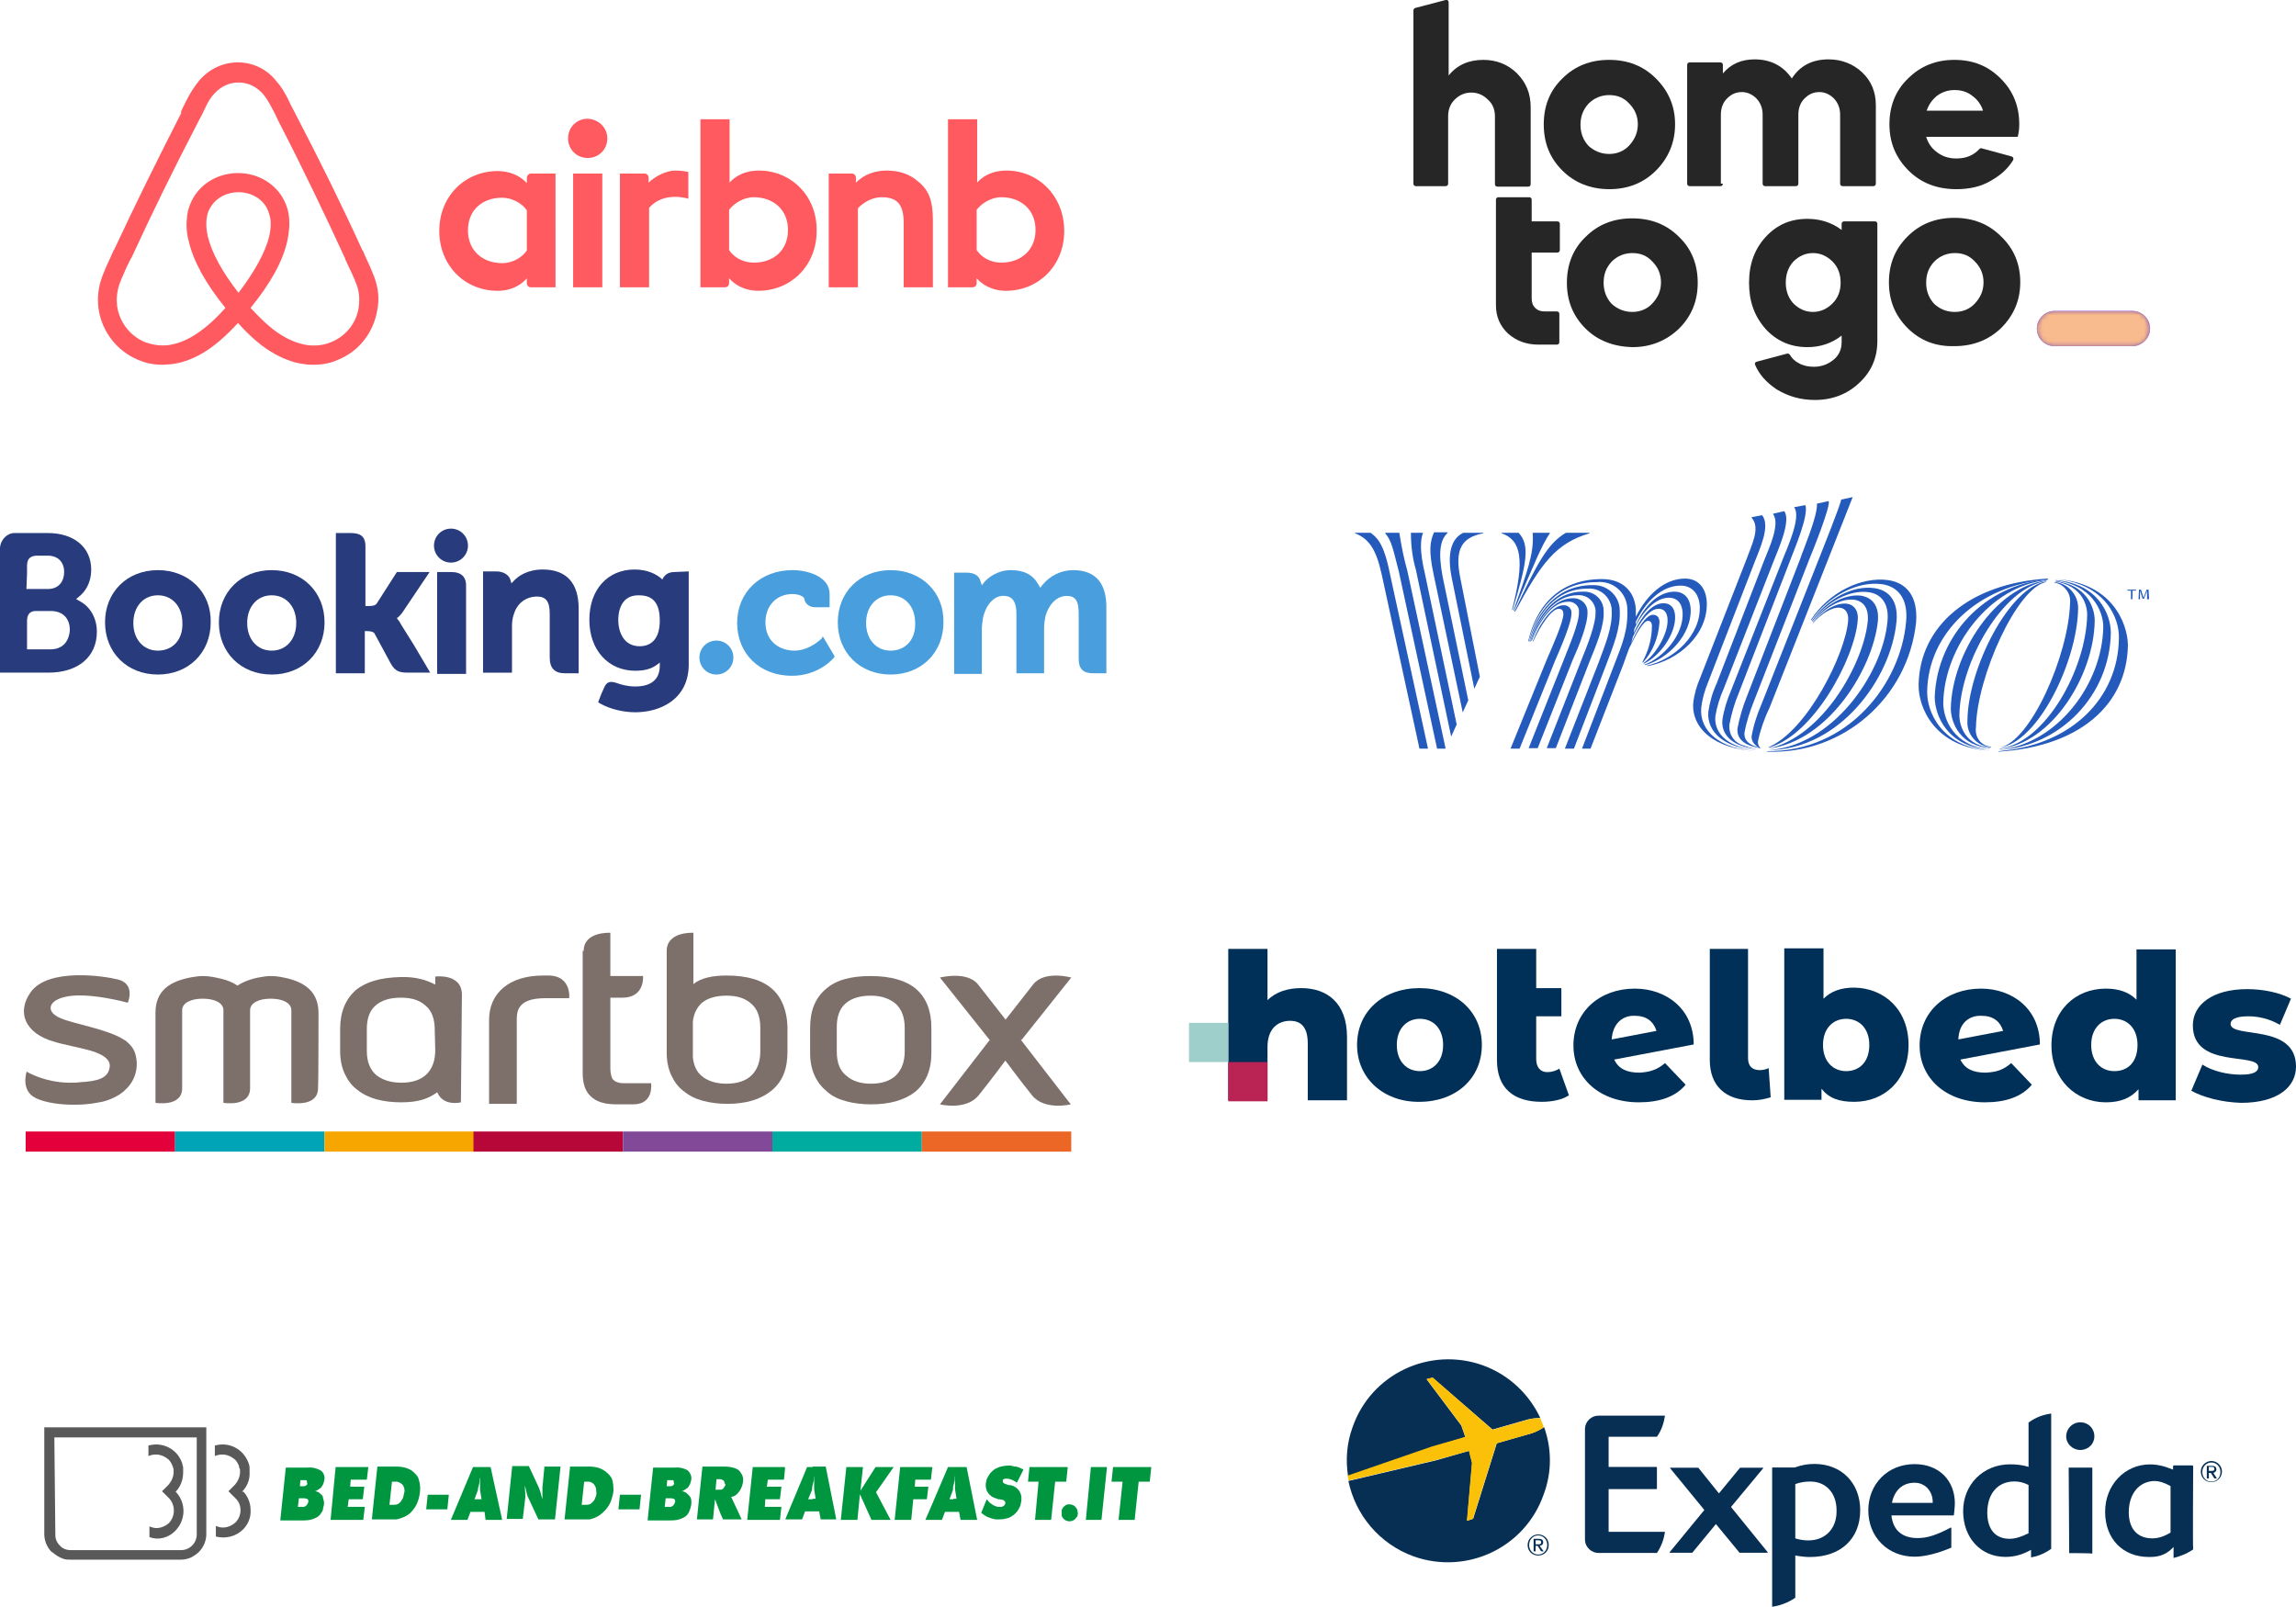 <?xml version="1.0" encoding="utf-8"?>
<!-- Generator: Adobe Illustrator 27.3.1, SVG Export Plug-In . SVG Version: 6.00 Build 0)  -->
<svg version="1.1" id="Livello_1" xmlns="http://www.w3.org/2000/svg" xmlns:xlink="http://www.w3.org/1999/xlink" x="0px" y="0px" viewBox="0 0 456.3 319.4" style="enable-background:new 0 0 456.3 319.4;" xml:space="preserve">
<style type="text/css">
	.st0{clip-path:url(#SVGID_00000124131678216877724830000013352221033268824984_);}
	.st1{clip-path:url(#SVGID_00000111174140545878026670000004759992479988004771_);}
	.st2{fill:#273B7D;}
	.st3{fill:#499FDD;}
	.st4{clip-path:url(#SVGID_00000070090331752522518970000011060575480066379960_);}
	.st5{clip-path:url(#SVGID_00000147931494578711778920000007113638026935502977_);}
	.st6{clip-path:url(#SVGID_00000156554305417333972620000004113632258879363457_);}
	.st7{clip-path:url(#SVGID_00000181783457079725078220000005520388091835436951_);}
	.st8{clip-path:url(#SVGID_00000121245090467153174980000012671321459177262244_);}
	.st9{fill:#FF5A5F;}
	.st10{fill:#612ACE;}
	.st11{opacity:0.9;}
	.st12{clip-path:url(#SVGID_00000147178545776649943530000010929037276965429421_);}
	.st13{filter:url(#Adobe_OpacityMaskFilter);}
	
		.st14{clip-path:url(#SVGID_00000166667563732007921190000012696114874677287313_);fill:url(#SVGID_00000053546920272056086840000002370174072109648535_);}
	
		.st15{clip-path:url(#SVGID_00000166667563732007921190000012696114874677287313_);mask:url(#SVGID_00000169553253628877499120000016421205540284554423_);fill:url(#SVGID_00000008847186749540601300000018427377176874257059_);}
	.st16{opacity:0.56;}
	.st17{clip-path:url(#SVGID_00000116204267367487862690000004801017379363589774_);}
	.st18{filter:url(#Adobe_OpacityMaskFilter_00000013155704401308872890000013414342948656093870_);}
	
		.st19{clip-path:url(#SVGID_00000125584166961082677900000017785136953608761022_);fill:url(#SVGID_00000052807373389306757090000009136932378114671258_);}
	
		.st20{clip-path:url(#SVGID_00000125584166961082677900000017785136953608761022_);mask:url(#SVGID_00000054970673486754430040000009149028547381246129_);fill:url(#SVGID_00000169559731535507373500000008258377559613041575_);}
	.st21{fill:#262626;}
	.st22{fill:#009640;}
	.st23{fill:#595959;}
	.st24{fill:#072F54;}
	.st25{fill:#FBC108;}
	.st26{fill:#7D6F6A;}
	.st27{fill:#E4003A;}
	.st28{fill:#00A4B7;}
	.st29{fill:#F7A600;}
	.st30{fill:#B70738;}
	.st31{fill:#814997;}
	.st32{fill:#00ABA0;}
	.st33{fill:#EC6725;}
	.st34{fill:#003057;}
	.st35{fill:#B92454;}
	.st36{fill:#9FCFCA;}
	.st37{fill:#245ABC;}
</style>
<g id="layer1" transform="translate(-358.093,-676.336)">
	<g id="g3358" transform="matrix(1.25,0,0,-1.25,-378.532,712.407)">
		<g>
			<defs>
				<rect id="SVGID_1_" x="567.3" y="-88.2" width="220" height="37.3"/>
			</defs>
			<clipPath id="SVGID_00000107588601405737910300000008722516038033227652_">
				<use xlink:href="#SVGID_1_" style="overflow:visible;"/>
			</clipPath>
			<g id="g3360" style="clip-path:url(#SVGID_00000107588601405737910300000008722516038033227652_);">
				<g>
					<defs>
						<rect id="SVGID_00000017515503236428616820000012536630843816615593_" x="567.3" y="-88.2" width="220" height="37.3"/>
					</defs>
					<clipPath id="SVGID_00000101099751330403893360000002067145326996929453_">
						<use xlink:href="#SVGID_00000017515503236428616820000012536630843816615593_" style="overflow:visible;"/>
					</clipPath>
					<g id="g3366" style="clip-path:url(#SVGID_00000101099751330403893360000002067145326996929453_);">
						<path id="path3372" class="st2" d="M658.3-57.9c0,1.5,1.2,2.7,2.7,2.7c1.5,0,2.7-1.2,2.7-2.7c0-1.5-1.2-2.7-2.7-2.7
							C659.5-60.6,658.3-59.4,658.3-57.9"/>
						<path id="path3374" class="st3" d="M700.5-75.7c0,1.5,1.2,2.7,2.7,2.7c1.5,0,2.7-1.2,2.7-2.7c0-1.5-1.2-2.7-2.7-2.7
							C701.7-78.4,700.5-77.2,700.5-75.7"/>
						<path id="path3376" class="st2" d="M614.4-74.6c-2.3,0-3.9,1.8-3.9,4.4c0,2.6,1.6,4.4,3.9,4.4c2.3,0,3.9-1.8,3.9-4.4
							C618.4-72.8,616.8-74.6,614.4-74.6z M614.4-61.8c-4.9,0-8.4-3.5-8.4-8.3s3.5-8.3,8.4-8.3c4.9,0,8.4,3.5,8.4,8.3
							C622.9-65.3,619.3-61.8,614.4-61.8"/>
						<path id="path3378" class="st2" d="M653.1-70.5c-0.2,0.4-0.4,0.7-0.6,0.9l-0.1,0.2l0.2,0.1c0.2,0.2,0.5,0.5,0.7,0.8l4.3,6.4
							h-5.2l-3.2-5c-0.2-0.3-0.6-0.4-1.1-0.4h-0.7v9.5c0,1.9-1.2,2.1-2.5,2.1h-2.2l0-22.3h4.6v6.7h0.4c0.5,0,0.9-0.1,1.1-0.3
							l2.6-4.8c0.7-1.3,1.4-1.5,2.8-1.5h3.5l-2.6,4.4L653.1-70.5"/>
						<path id="path3380" class="st2" d="M675.6-61.7c-2.4,0-3.9-1-4.7-1.9l-0.3-0.3l-0.1,0.4c-0.2,0.9-1.1,1.5-2.3,1.5h-2.1l0-16.1
							h4.6v7.4c0,0.7,0.1,1.4,0.3,1.9c0.5,1.7,1.9,2.8,3.7,2.8c1.4,0,2-0.8,2-2.7v-7c0-1.7,0.8-2.5,2.4-2.5h2.2l0,10.3
							C681.3-63.9,679.4-61.7,675.6-61.7"/>
						<path id="path3382" class="st2" d="M661-62.1h-2.2l0-12.5h0v-3.7h2.3c0,0,0.1,0,0.1,0l1.1,0h1.1v0h0l0,13.7
							C663.5-62.9,662.7-62.1,661-62.1"/>
						<path id="path3384" class="st2" d="M632.5-74.6c-2.3,0-3.9,1.8-3.9,4.4c0,2.6,1.6,4.4,3.9,4.4c2.3,0,3.9-1.8,3.9-4.4
							C636.4-72.8,634.8-74.6,632.5-74.6z M632.5-61.8c-4.9,0-8.4-3.5-8.4-8.3s3.5-8.3,8.4-8.3c4.9,0,8.4,3.5,8.4,8.3
							C640.9-65.3,637.4-61.8,632.5-61.8"/>
					</g>
				</g>
			</g>
		</g>
	</g>
	<g id="g3386" transform="matrix(1.25,0,0,-1.25,-378.532,712.407)">
		<g>
			<defs>
				<rect id="SVGID_00000042716795837499282750000005223036977574550659_" x="567.3" y="-88.2" width="220" height="37.3"/>
			</defs>
			<clipPath id="SVGID_00000155144646124545080070000004025082963735858111_">
				<use xlink:href="#SVGID_00000042716795837499282750000005223036977574550659_" style="overflow:visible;"/>
			</clipPath>
			<g id="g3388" style="clip-path:url(#SVGID_00000155144646124545080070000004025082963735858111_);">
				<g>
					<defs>
						<rect id="SVGID_00000092446475745087833200000014541527921997907628_" x="567.3" y="-88.1" width="220" height="36.5"/>
					</defs>
					<clipPath id="SVGID_00000008125284570619555830000007253716887054703807_">
						<use xlink:href="#SVGID_00000092446475745087833200000014541527921997907628_" style="overflow:visible;"/>
					</clipPath>
					<g id="g3394" style="clip-path:url(#SVGID_00000008125284570619555830000007253716887054703807_);">
						<g>
							<defs>
								<rect id="SVGID_00000076595191545010048290000002726229257035776921_" x="567.3" y="-88.2" width="220" height="37.3"/>
							</defs>
							<clipPath id="SVGID_00000169523771763514535240000005714492700412625579_">
								<use xlink:href="#SVGID_00000076595191545010048290000002726229257035776921_" style="overflow:visible;"/>
							</clipPath>
							<g id="g3400" style="clip-path:url(#SVGID_00000169523771763514535240000005714492700412625579_);">
								<path id="path3406" class="st3" d="M730.9-74.6c-2.3,0-3.9,1.8-3.9,4.4c0,2.6,1.6,4.4,3.9,4.4c2.3,0,3.9-1.8,3.9-4.4
									C734.9-72.8,733.3-74.6,730.9-74.6z M730.9-61.8c-4.9,0-8.4-3.5-8.4-8.3s3.5-8.3,8.4-8.3c4.9,0,8.4,3.5,8.4,8.3
									C739.4-65.3,735.8-61.8,730.9-61.8"/>
								<path id="path3408" class="st2" d="M691-73.9c-2.5,0-3.4,2.2-3.4,4.2c0,0.9,0.2,3.9,3.2,3.9c1.5,0,3.4-0.4,3.4-4
									C694.2-73.1,692.5-73.9,691-73.9z M696.6-62.1c-0.9,0-1.5-0.3-1.9-1l-0.1-0.2l-0.2,0.2c-0.7,0.6-2.1,1.4-4.2,1.4
									c-4.3,0-7.2-3.2-7.2-8c0-4.8,3-8.1,7.3-8.1c1.5,0,2.6,0.3,3.5,1l0.4,0.3V-77c0-2.2-1.4-3.3-3.9-3.3c-1.2,0-2.3,0.3-3.1,0.6
									c-1,0.3-1.5,0.1-1.9-0.9l-0.4-0.9l-0.5-1.3l0.3-0.2c1.6-0.9,3.7-1.4,5.6-1.4c3.9,0,8.5,2,8.5,7.6l0,14.8L696.6-62.1"/>
							</g>
						</g>
					</g>
				</g>
			</g>
		</g>
	</g>
	<g id="g3410" transform="matrix(1.25,0,0,-1.25,-378.532,712.407)">
		<g>
			<defs>
				<rect id="SVGID_00000153665943386411317700000015488757459928170911_" x="567.3" y="-88.2" width="220" height="37.3"/>
			</defs>
			<clipPath id="SVGID_00000075863518185940120410000003010609795667929265_">
				<use xlink:href="#SVGID_00000153665943386411317700000015488757459928170911_" style="overflow:visible;"/>
			</clipPath>
			<g id="g3412" style="clip-path:url(#SVGID_00000075863518185940120410000003010609795667929265_);">
				<g>
					<defs>
						<rect id="SVGID_00000105425808764455583790000010763544412980008599_" x="567.3" y="-88.2" width="220" height="37.3"/>
					</defs>
					<clipPath id="SVGID_00000129912587807678138160000012138014627081765038_">
						<use xlink:href="#SVGID_00000105425808764455583790000010763544412980008599_" style="overflow:visible;"/>
					</clipPath>
					<g id="g3418" style="clip-path:url(#SVGID_00000129912587807678138160000012138014627081765038_);">
						<path id="path3424" class="st2" d="M597.3-74.4l-3.7,0v4.5c0,1,0.4,1.5,1.2,1.6h2.6c1.8,0,3-1.1,3-3
							C600.3-73.2,599.2-74.4,597.3-74.4L597.3-74.4z M593.6-62.3v1.2c0,1,0.4,1.5,1.4,1.6h1.9c1.6,0,2.6-1,2.6-2.6
							c0-1.3-0.7-2.7-2.6-2.7h-3.4L593.6-62.3L593.6-62.3z M602.1-66.8l-0.7,0.4l0.6,0.5c0.7,0.6,1.8,1.9,1.8,4.2
							c0,3.5-2.7,5.8-6.9,5.8h-4.8v0h-0.5c-1.2,0-2.2-1.1-2.3-2.3v-19.9h2.2c0,0,0,0,0,0l5.5,0c4.7,0,7.7,2.5,7.7,6.5
							C604.7-69.5,603.7-67.7,602.1-66.8"/>
						<path id="path3426" class="st3" d="M759.9-61.8c-1.9,0-3.7-0.9-4.9-2.4l-0.3-0.4l-0.3,0.5c-0.9,1.6-2.3,2.3-4.4,2.3
							c-2.1,0-3.6-1.2-4.2-1.9l-0.4-0.5l-0.2,0.6c-0.2,0.9-1,1.4-2.2,1.4H741l0-16.1h4.4v7.1c0,0.6,0.1,1.2,0.2,1.9
							c0.4,1.7,1.6,3.6,3.5,3.4c1.2-0.1,1.8-1,1.8-2.8v-9.5h4.4v7.1c0,0.8,0.1,1.4,0.2,1.9c0.4,1.6,1.6,3.3,3.4,3.3
							c1.4,0,1.9-0.8,1.9-2.8v-7.2c0-1.6,0.7-2.3,2.3-2.3h2.1l0,10.2C765.3-63.9,763.5-61.8,759.9-61.8"/>
						<path id="path3428" class="st3" d="M720-72.6c0,0-1.9-2-4.4-2c-2.3,0-4.6,1.4-4.6,4.5c0,2.7,1.8,4.5,4.3,4.5
							c0.8,0,1.8-0.3,1.9-0.8l0-0.1c0.3-1.1,1.4-1.2,1.6-1.2l2.4,0v2.1c0,2.8-3.5,3.8-5.9,3.8c-5.1,0-8.8-3.5-8.8-8.4
							c0-4.9,3.6-8.4,8.7-8.4c4.4,0,6.7,2.9,6.7,2.9l0.1,0.2l-1.9,3.2L720-72.6"/>
					</g>
				</g>
			</g>
		</g>
	</g>
</g>
<path class="st9" d="M120.7,27.5c0,2.2-1.7,3.9-3.9,3.9c-2.2,0-3.9-1.7-3.9-3.9s1.7-3.9,3.9-3.9C119,23.7,120.7,25.4,120.7,27.5z
	 M104.7,35.4c0,0.4,0,1,0,1s-1.9-2.4-5.8-2.4c-6.5,0-11.6,5-11.6,11.9c0,6.8,5,11.9,11.6,11.9c4,0,5.8-2.5,5.8-2.5v1
	c0,0.5,0.4,0.8,0.8,0.8h4.9V34.5c0,0-4.4,0-4.9,0C105,34.5,104.7,35,104.7,35.4z M104.7,49.8c-0.9,1.3-2.7,2.5-4.9,2.5
	c-3.8,0-6.8-2.4-6.8-6.5s2.9-6.5,6.8-6.5c2.1,0,4,1.2,4.9,2.5V49.8z M113.9,34.5h5.8v22.6h-5.8V34.5z M200,33.9
	c-4,0-5.8,2.4-5.8,2.4V23.7h-5.8v33.4c0,0,4.4,0,4.9,0c0.5,0,0.8-0.4,0.8-0.8v-1l0,0c0,0,1.9,2.5,5.8,2.5c6.5,0,11.6-5,11.6-11.9
	C211.5,39,206.4,33.9,200,33.9z M199,52.2c-2.2,0-4-1.1-4.9-2.5v-8c0.9-1.2,2.8-2.5,4.9-2.5c3.8,0,6.8,2.4,6.8,6.5
	S202.8,52.2,199,52.2z M185.4,43.7v13.4h-5.8V44.4c0-3.7-1.2-5.2-4.4-5.2c-1.7,0-3.5,0.9-4.7,2.2v15.7h-5.8V34.5h4.6
	c0.5,0,0.8,0.4,0.8,0.8v1c1.7-1.7,3.9-2.4,6.1-2.4c2.5,0,4.6,0.7,6.3,2.2C184.6,37.8,185.4,39.9,185.4,43.7z M150.8,33.9
	c-4,0-5.8,2.4-5.8,2.4V23.7h-5.8v33.4c0,0,4.4,0,4.9,0c0.5,0,0.8-0.4,0.8-0.8v-1l0,0c0,0,1.9,2.5,5.8,2.5c6.5,0,11.6-5,11.6-11.9
	C162.4,39,157.3,33.9,150.8,33.9z M149.8,52.2c-2.2,0-4-1.1-4.9-2.5v-8c0.9-1.2,2.8-2.5,4.9-2.5c3.8,0,6.8,2.4,6.8,6.5
	S153.7,52.2,149.8,52.2z M134.2,33.9c1.7,0,2.6,0.3,2.6,0.3v5.3c0,0-4.8-1.6-7.8,1.8v15.8h-5.8V34.5c0,0,4.4,0,4.9,0
	c0.5,0,0.8,0.4,0.8,0.8v1C130.1,35.1,132.4,33.9,134.2,33.9z M74.4,55.1c-0.3-0.7-0.6-1.5-0.9-2.2c-0.5-1.1-1-2.1-1.4-3.1l-0.1-0.1
	c-4.1-9-8.6-18.1-13.3-27.1l-0.2-0.4c-0.5-0.9-1-1.9-1.4-2.8c-0.6-1.1-1.2-2.2-2.2-3.3c-1.9-2.4-4.7-3.7-7.6-3.7
	c-3,0-5.7,1.3-7.7,3.6c-0.9,1.1-1.6,2.2-2.2,3.3c-0.5,1-1,1.9-1.4,2.8L36,22.5c-4.6,9-9.1,18.1-13.3,27.1l-0.1,0.1
	c-0.4,1-0.9,2-1.4,3.1c-0.3,0.7-0.6,1.4-0.9,2.2c-0.8,2.2-1,4.3-0.7,6.5c0.7,4.5,3.7,8.3,7.8,10c1.6,0.7,3.2,1,4.9,1
	c0.5,0,1.1-0.1,1.6-0.1c2-0.2,4-0.9,6-2c2.5-1.4,4.8-3.4,7.4-6.2c2.6,2.9,5,4.9,7.4,6.2c2,1.1,4,1.8,6,2c0.5,0.1,1.1,0.1,1.6,0.1
	c1.7,0,3.4-0.3,4.9-1c4.2-1.7,7.1-5.5,7.8-10C75.4,59.4,75.2,57.3,74.4,55.1z M47.4,58.2c-3.2-4.1-5.3-7.9-6.1-11.2
	c-0.3-1.4-0.4-2.6-0.2-3.7c0.1-1,0.5-1.8,1-2.5c1.1-1.6,3.1-2.6,5.3-2.6s4.2,1,5.3,2.6c0.5,0.7,0.8,1.6,1,2.5
	c0.2,1.1,0.1,2.3-0.2,3.7C52.7,50.2,50.6,54,47.4,58.2z M71.3,61c-0.4,3.1-2.5,5.8-5.5,7c-1.4,0.6-3,0.8-4.6,0.6
	c-1.5-0.2-3-0.7-4.6-1.6c-2.2-1.2-4.3-3.1-6.8-5.8c4-4.9,6.4-9.3,7.3-13.3c0.4-1.9,0.5-3.5,0.3-5.1c-0.2-1.5-0.8-2.9-1.6-4.1
	c-1.9-2.7-5-4.3-8.5-4.3c-3.5,0-6.6,1.6-8.5,4.3c-0.8,1.2-1.4,2.6-1.6,4.1c-0.2,1.6-0.2,3.3,0.3,5.1c0.9,4,3.4,8.5,7.3,13.3
	c-2.5,2.8-4.7,4.6-6.8,5.8c-1.6,0.9-3.1,1.4-4.6,1.6c-1.6,0.2-3.2-0.1-4.6-0.6c-2.9-1.2-5-3.9-5.5-7c-0.2-1.5-0.1-3,0.5-4.7
	c0.2-0.6,0.5-1.2,0.8-1.9c0.4-1,0.9-2,1.4-3l0.1-0.1c4.1-8.9,8.6-18.1,13.2-26.9l0.2-0.4c0.5-0.9,1-1.9,1.4-2.8c0.5-1,1-1.9,1.7-2.6
	c1.3-1.4,2.9-2.2,4.8-2.2c1.9,0,3.5,0.8,4.8,2.2c0.7,0.8,1.2,1.7,1.7,2.6c0.5,0.9,1,1.9,1.4,2.8l0.2,0.4c4.6,8.9,9,18.1,13.1,27v0.1
	c0.5,1,0.9,2,1.4,3c0.3,0.7,0.6,1.3,0.8,1.9C71.4,57.9,71.5,59.4,71.3,61z"/>
<g>
	<path class="st10" d="M404.8,65.3c0-1.9,1.6-3.5,3.5-3.5h15.5c1.9,0,3.5,1.6,3.5,3.5c0,1.9-1.6,3.5-3.5,3.5h-15.5
		C406.3,68.8,404.8,67.2,404.8,65.3"/>
	<g class="st11">
		<g>
			<defs>
				<rect id="SVGID_00000055687415193617781730000005325630116207932302_" x="404.8" y="61.8" width="22.5" height="7"/>
			</defs>
			<clipPath id="SVGID_00000063595990840077719130000001029562065806541985_">
				<use xlink:href="#SVGID_00000055687415193617781730000005325630116207932302_" style="overflow:visible;"/>
			</clipPath>
			<g style="clip-path:url(#SVGID_00000063595990840077719130000001029562065806541985_);">
				<defs>
					<path id="SVGID_00000020362474040718256230000012809234454246031536_" d="M404.8,65.3c0-1.9,1.6-3.5,3.5-3.5h15.5
						c1.9,0,3.5,1.6,3.5,3.5c0,1.9-1.6,3.5-3.5,3.5h-15.5C406.3,68.8,404.8,67.2,404.8,65.3"/>
				</defs>
				<clipPath id="SVGID_00000017477663262140173880000013558130021148564132_">
					<use xlink:href="#SVGID_00000020362474040718256230000012809234454246031536_" style="overflow:visible;"/>
				</clipPath>
				<defs>
					<filter id="Adobe_OpacityMaskFilter" filterUnits="userSpaceOnUse" x="404.6" y="61.2" width="22.8" height="8.1">
						<feColorMatrix type="matrix" values="1 0 0 0 0  0 1 0 0 0  0 0 1 0 0  0 0 0 1 0"/>
					</filter>
				</defs>
				
					<mask maskUnits="userSpaceOnUse" x="404.6" y="61.2" width="22.8" height="8.1" id="SVGID_00000120553218757106413960000018002568545755066552_">
					<g class="st13">
						
							<radialGradient id="SVGID_00000173152993685900959990000014496107085467532677_" cx="-12.932" cy="435.025" r="0.301" gradientTransform="matrix(-0.682 -28.416 58.226 -1.397 -24918.988 310.663)" gradientUnits="userSpaceOnUse">
							<stop offset="0" style="stop-color:#FFFFFF"/>
							<stop offset="0.986" style="stop-color:#000000"/>
							<stop offset="1" style="stop-color:#000000"/>
						</radialGradient>
						
							<polygon style="clip-path:url(#SVGID_00000017477663262140173880000013558130021148564132_);fill:url(#SVGID_00000173152993685900959990000014496107085467532677_);" points="
							427.4,68.8 427.2,61.2 404.6,61.8 404.8,69.3 						"/>
					</g>
				</mask>
				
					<radialGradient id="SVGID_00000121271664059142899420000017411394833915228830_" cx="-12.932" cy="435.025" r="0.301" gradientTransform="matrix(-0.682 -28.416 58.226 -1.397 -24918.988 310.663)" gradientUnits="userSpaceOnUse">
					<stop offset="0" style="stop-color:#FFD458"/>
					<stop offset="0.986" style="stop-color:#FFD458"/>
					<stop offset="1" style="stop-color:#FFD458"/>
				</radialGradient>
				
					<polygon style="clip-path:url(#SVGID_00000017477663262140173880000013558130021148564132_);mask:url(#SVGID_00000120553218757106413960000018002568545755066552_);fill:url(#SVGID_00000121271664059142899420000017411394833915228830_);" points="
					427.4,68.8 427.2,61.2 404.6,61.8 404.8,69.3 				"/>
			</g>
		</g>
	</g>
	<g class="st16">
		<g>
			<defs>
				<rect id="SVGID_00000011020903652606432500000004499508819338832545_" x="404.8" y="61.8" width="22.5" height="7"/>
			</defs>
			<clipPath id="SVGID_00000085945672022216198570000010588655283959855522_">
				<use xlink:href="#SVGID_00000011020903652606432500000004499508819338832545_" style="overflow:visible;"/>
			</clipPath>
			<g style="clip-path:url(#SVGID_00000085945672022216198570000010588655283959855522_);">
				<defs>
					<path id="SVGID_00000154403061049655559950000011602871647885788817_" d="M404.8,65.3c0-1.9,1.6-3.5,3.5-3.5h15.5
						c1.9,0,3.5,1.6,3.5,3.5c0,1.9-1.6,3.5-3.5,3.5h-15.5C406.3,68.8,404.8,67.2,404.8,65.3"/>
				</defs>
				<clipPath id="SVGID_00000017513273254466071380000011289198331346621108_">
					<use xlink:href="#SVGID_00000154403061049655559950000011602871647885788817_" style="overflow:visible;"/>
				</clipPath>
				<defs>
					
						<filter id="Adobe_OpacityMaskFilter_00000065755454797023806080000011197063893987017873_" filterUnits="userSpaceOnUse" x="404.4" y="60.5" width="23.3" height="9.6">
						<feColorMatrix type="matrix" values="1 0 0 0 0  0 1 0 0 0  0 0 1 0 0  0 0 0 1 0"/>
					</filter>
				</defs>
				
					<mask maskUnits="userSpaceOnUse" x="404.4" y="60.5" width="23.3" height="9.6" id="SVGID_00000099638263271022756360000003221639073422061704_">
					<g style="filter:url(#Adobe_OpacityMaskFilter_00000065755454797023806080000011197063893987017873_);">
						
							<radialGradient id="SVGID_00000096772064777827952350000016789770672459700357_" cx="-8.995" cy="434.924" r="0.301" gradientTransform="matrix(-1.083 -19.139 46.556 -2.635 -19835.33 1044.584)" gradientUnits="userSpaceOnUse">
							<stop offset="0" style="stop-color:#FFFFFF"/>
							<stop offset="1" style="stop-color:#000000"/>
						</radialGradient>
						
							<polygon style="clip-path:url(#SVGID_00000017513273254466071380000011289198331346621108_);fill:url(#SVGID_00000096772064777827952350000016789770672459700357_);" points="
							427.6,68.8 427.2,60.5 404.4,61.8 404.8,70.1 						"/>
					</g>
				</mask>
				
					<radialGradient id="SVGID_00000054246461451339796050000000598867736803878290_" cx="-8.995" cy="434.924" r="0.301" gradientTransform="matrix(-1.083 -19.139 46.556 -2.635 -19835.33 1044.584)" gradientUnits="userSpaceOnUse">
					<stop offset="0" style="stop-color:#FFB4AE"/>
					<stop offset="1" style="stop-color:#FFB4AE"/>
				</radialGradient>
				
					<polygon style="clip-path:url(#SVGID_00000017513273254466071380000011289198331346621108_);mask:url(#SVGID_00000099638263271022756360000003221639073422061704_);fill:url(#SVGID_00000054246461451339796050000000598867736803878290_);" points="
					427.6,68.8 427.2,60.5 404.4,61.8 404.8,70.1 				"/>
			</g>
		</g>
	</g>
	<path class="st21" d="M281.4,37c-0.3,0-0.5-0.2-0.5-0.5V2.1c0-0.2,0.1-0.4,0.3-0.5l6.1-1.6c0.3-0.1,0.6,0.1,0.6,0.5v14.5
		c1.7-2.1,4-3.1,6.9-3.1c2.6,0,4.9,0.9,6.7,2.7c1.8,1.8,2.7,4,2.7,6.7v15.3c0,0.3-0.2,0.5-0.5,0.5h-6.1c-0.3,0-0.5-0.2-0.5-0.5V23.1
		c0-1.4-0.5-2.5-1.4-3.3c-0.9-0.9-2-1.4-3.3-1.4c-1.3,0-2.4,0.5-3.3,1.4c-0.9,0.9-1.3,2-1.3,3.3v13.4c0,0.3-0.2,0.5-0.5,0.5H281.4z"/>
	<path class="st21" d="M310.5,33.9c-2.5-2.5-3.7-5.5-3.7-9.2c0-3.6,1.2-6.7,3.7-9.1c2.5-2.5,5.6-3.7,9.3-3.7c3.7,0,6.8,1.2,9.3,3.7
		c2.5,2.5,3.8,5.5,3.8,9.1c0,3.6-1.3,6.7-3.8,9.2c-2.5,2.5-5.6,3.7-9.3,3.7C316.1,37.6,312.9,36.3,310.5,33.9 M319.8,30.6
		c1.6,0,3-0.6,4-1.7c1.1-1.2,1.7-2.6,1.7-4.2c0-1.6-0.6-3-1.7-4.1c-1.1-1.2-2.4-1.7-4-1.7s-3,0.6-4.1,1.7c-1.1,1.2-1.6,2.6-1.6,4.2
		c0,1.6,0.5,3,1.6,4.2C316.8,30,318.2,30.6,319.8,30.6"/>
	<path class="st21" d="M342.4,36.5c0,0.3-0.2,0.5-0.5,0.5h-6.1c-0.3,0-0.5-0.2-0.5-0.5V12.9c0-0.3,0.2-0.5,0.5-0.5h6.1
		c0.3,0,0.5,0.2,0.5,0.5v1.7c1.6-1.9,3.7-2.8,6.3-2.8c3.2,0,5.7,1.3,7.4,3.8c1.6-2.5,4-3.8,7.3-3.8c2.6,0,4.9,0.9,6.7,2.6
		c1.8,1.7,2.7,3.9,2.7,6.5v15.6c0,0.3-0.2,0.5-0.5,0.5h-6.1c-0.3,0-0.5-0.2-0.5-0.5V22.8c0-1.3-0.4-2.3-1.2-3.2
		c-0.8-0.8-1.8-1.3-2.9-1.3c-1.2,0-2.1,0.4-3,1.3c-0.8,0.8-1.2,1.9-1.2,3.2v13.7c0,0.3-0.2,0.5-0.5,0.5h-6.1c-0.3,0-0.5-0.2-0.5-0.5
		V22.8c0-1.3-0.4-2.3-1.2-3.2c-0.8-0.8-1.8-1.3-2.9-1.3c-1.2,0-2.1,0.4-3,1.3c-0.8,0.8-1.2,1.9-1.2,3.2V36.5z"/>
	<path class="st21" d="M401,27.2h-18.2c0.4,1.3,1.1,2.3,2.2,3.1c1.1,0.8,2.3,1.2,3.8,1.2c1.9,0,3.4-0.6,4.6-1.9
		c0.1-0.1,0.3-0.2,0.5-0.1l5.9,1.6c0.3,0.1,0.4,0.4,0.3,0.7c-1.1,1.8-2.5,3-4.4,4.1c-2,1.2-4.3,1.7-6.9,1.7c-3.8,0-7-1.2-9.5-3.7
		c-2.5-2.5-3.8-5.5-3.8-9.2c0-3.6,1.2-6.7,3.7-9.1c2.5-2.5,5.6-3.7,9.2-3.7c3.7,0,6.7,1.2,9.2,3.7c2.5,2.5,3.7,5.5,3.7,9.1
		C401.3,25.6,401.2,26.4,401,27.2 M382.9,22h11.2c-0.4-1.3-1.2-2.3-2.2-3c-1-0.8-2.2-1.1-3.5-1.1c-1.3,0-2.4,0.4-3.4,1.1
		C384,19.8,383.3,20.8,382.9,22"/>
	<path class="st21" d="M297.3,39.7c0-0.3,0.2-0.5,0.5-0.5h6.1c0.3,0,0.5,0.2,0.5,0.5v4.3h5.1c0.3,0,0.5,0.2,0.5,0.5v5.2
		c0,0.3-0.2,0.5-0.5,0.5h-5.1v9.1c0,0.8,0.2,1.4,0.7,1.9c0.5,0.5,1.1,0.7,1.9,0.7h2.4c0.3,0,0.5,0.2,0.5,0.5v5.6
		c0,0.3-0.2,0.5-0.5,0.5h-3.6c-2.4,0-4.4-0.7-6.1-2.2c-1.6-1.5-2.4-3.4-2.4-5.6V39.7z"/>
	<path class="st21" d="M315.1,65.3c-2.5-2.5-3.7-5.5-3.7-9.1c0-3.6,1.2-6.7,3.7-9.1c2.5-2.5,5.6-3.7,9.3-3.7c3.7,0,6.8,1.2,9.3,3.7
		c2.5,2.4,3.7,5.5,3.7,9.1c0,3.6-1.2,6.6-3.7,9.1c-2.5,2.4-5.6,3.7-9.3,3.7C320.7,68.9,317.5,67.7,315.1,65.3 M324.4,62
		c1.6,0,3-0.6,4-1.7c1.1-1.2,1.7-2.5,1.7-4.2c0-1.6-0.6-3-1.7-4.1c-1.1-1.2-2.4-1.7-4-1.7c-1.6,0-3,0.6-4.1,1.7
		c-1.1,1.2-1.6,2.5-1.6,4.2c0,1.6,0.5,3,1.6,4.2C321.4,61.4,322.8,62,324.4,62"/>
	<path class="st21" d="M347.6,56.2c0-3.7,1.1-6.7,3.3-9.1c2.2-2.4,4.9-3.6,8.3-3.6c2.5,0,4.8,0.7,6.8,2.2v-1.2
		c0-0.3,0.2-0.5,0.5-0.5h6.1c0.3,0,0.5,0.2,0.5,0.5v23.3c0,3.3-1.2,6.1-3.6,8.3c-2.3,2.2-5.3,3.4-8.8,3.4c-2.8,0-5.3-0.7-7.6-2.1
		c-2.1-1.4-3.5-3-4.3-4.9c-0.1-0.3,0-0.5,0.3-0.6l6-1.6c0.2-0.1,0.4,0,0.6,0.2c0.4,0.7,1,1.3,1.8,1.7c0.9,0.5,1.9,0.7,3,0.7
		c1.5,0,2.8-0.5,3.9-1.4c1.1-0.9,1.6-2.1,1.6-3.5v-1.3c-1.9,1.5-4.2,2.3-6.8,2.3c-3.3,0-6.1-1.2-8.3-3.6
		C348.6,62.8,347.6,59.8,347.6,56.2 M360.3,50.3c-1.5,0-2.8,0.6-3.9,1.7c-1,1.1-1.5,2.5-1.5,4.2c0,1.6,0.5,3,1.5,4.1
		c1.1,1.1,2.4,1.7,3.9,1.7c1.5,0,2.8-0.6,3.9-1.7c1.1-1.1,1.6-2.5,1.6-4.1c0-1.7-0.5-3.1-1.6-4.2C363.1,50.9,361.8,50.3,360.3,50.3"/>
	<path class="st21" d="M379.1,65.2c-2.5-2.5-3.7-5.5-3.7-9.1s1.2-6.6,3.7-9.1c2.5-2.5,5.6-3.7,9.3-3.7c3.7,0,6.8,1.2,9.3,3.7
		c2.5,2.4,3.8,5.4,3.8,9.1c0,3.6-1.3,6.6-3.8,9.1c-2.5,2.4-5.6,3.6-9.3,3.6C384.7,68.9,381.6,67.7,379.1,65.2 M388.5,62
		c1.6,0,3-0.6,4-1.7c1.1-1.2,1.7-2.5,1.7-4.2c0-1.6-0.6-3-1.7-4.1c-1.1-1.2-2.4-1.7-4-1.7c-1.6,0-3,0.6-4.1,1.7
		c-1.1,1.2-1.6,2.5-1.6,4.2c0,1.6,0.5,3,1.6,4.2C385.5,61.4,386.8,62,388.5,62"/>
</g>
<g>
	<path class="st22" d="M82.3,292.7c-0.4-0.4-0.9-0.7-1.5-0.9c-0.6-0.2-1.3-0.3-1.9-0.3H75L73.9,302h3.9c0.3,0,0.7,0,1,0
		c0.9-0.2,1.7-0.5,2.4-1c1-0.8,1.7-1.9,2-3.1c0.2-0.7,0.3-1.4,0.3-2.1c0-0.6-0.1-1.2-0.3-1.8C83.1,293.5,82.7,293.1,82.3,292.7z
		 M80.1,297.7c-0.2,0.4-0.4,0.8-0.8,1.1c-0.1,0.1-0.3,0.2-0.4,0.2c-0.2,0.1-0.5,0.1-0.8,0.1h-0.7l0.5-4.6h0.6c0.1,0,0.2,0,0.4,0
		c0.4,0.1,0.8,0.3,1.1,0.6c0.3,0.4,0.4,0.8,0.4,1.3C80.3,296.8,80.2,297.3,80.1,297.7z"/>
	<path class="st22" d="M213.8,299.6c-0.3-0.4-0.8-0.6-1.3-0.6c-0.4,0-0.7,0.1-1,0.4l0,0c-0.4,0.3-0.6,0.8-0.5,1.3c0,0.2,0,0.4,0,0.6
		c0.1,0.2,0.2,0.4,0.3,0.5l0.2,0.2c0.6,0.5,1.5,0.5,2.1,0c0.2-0.2,0.3-0.4,0.5-0.6c0.1-0.2,0.1-0.5,0.1-0.7c0-0.2-0.1-0.4-0.1-0.6
		C214,299.9,213.9,299.7,213.8,299.6z"/>
	<polygon class="st22" points="84.7,300 88.9,300 89.2,297.1 85,297.1 	"/>
	<polygon class="st22" points="211.9,294.5 212.2,291.6 211.5,291.6 204.6,291.6 204.3,294.5 206.4,294.5 205.7,302.1 208.9,302.1 
		209.7,294.5 211.5,294.5 	"/>
	<polygon class="st22" points="221.2,291.6 220.9,294.5 223.1,294.5 222.3,302.1 225.5,302.1 226.3,294.5 228.5,294.5 228.8,291.6 	
		"/>
	<path class="st22" d="M63.9,297.1c-0.2-0.2-0.4-0.3-0.6-0.5c-0.2-0.1-0.5-0.2-0.7-0.2l0.3-0.1c0.3-0.2,0.6-0.4,0.9-0.6
		c0.2-0.3,0.4-0.6,0.5-0.9c0.1-0.3,0.2-0.7,0.2-1c0-0.6-0.3-1.3-0.9-1.6c-0.8-0.4-1.6-0.6-2.5-0.5h-4.3l-1.1,10.5h4.7
		c0.7,0,1.5-0.1,2.1-0.4c0.6-0.2,1.1-0.6,1.4-1.2c0.2-0.2,0.3-0.5,0.3-0.8c0.1-0.3,0.2-0.7,0.2-1.1c0-0.3-0.1-0.6-0.2-0.9
		C64.2,297.5,64.1,297.3,63.9,297.1z M60.4,299.5c-0.2,0-0.4,0-0.6,0h-0.6l0.2-1.7h1.1c0.2,0,0.3,0.1,0.5,0.1
		c0.2,0.1,0.3,0.3,0.3,0.5C61.2,298.9,60.9,299.4,60.4,299.5z M61,295.1c-0.2,0.2-0.4,0.3-0.6,0.3h-0.8l0.1-1.2h0.6h0.2h0.3
		c0.1,0,0.2,0.1,0.2,0.2c0,0.1,0,0.2,0,0.3C61.1,294.8,61.1,294.9,61,295.1z"/>
	<polygon class="st22" points="65.7,302.1 72.2,302.1 72.5,299.5 69.1,299.5 69.3,298 72.1,298 72.4,295.5 69.6,295.5 69.7,294.1 
		72.9,294.1 73.2,291.6 66.7,291.6 	"/>
	<path class="st22" d="M97.5,291.6H94l-4.4,10.5h3.3l0.6-1.6h2.8l0.2,1.6h3.3L97.5,291.6z M95.1,298h-0.8l0.7-1.9v-0.3
		c0.1-0.4,0.3-0.9,0.3-1.4c0-0.3,0-0.5,0.1-0.7v-0.2c0,0.1,0,0.2,0,0.3c0,0.3,0,0.5,0,0.7c0,0.5,0,1.1,0,1.6l0.3,1.9L95.1,298z"/>
	<polygon class="st22" points="215.8,302.1 218.9,302.1 220,291.6 216.8,291.6 	"/>
	<polygon class="st22" points="155.8,294.1 156,292.1 156,291.6 156,291.6 149.6,291.6 148.5,302.1 155,302.1 155.3,299.5 
		152,299.5 152.1,298 155,298 155.3,295.5 152.4,295.5 152.6,294.1 	"/>
	<polygon class="st22" points="184.5,295.5 181.8,295.5 181.9,294.1 184.6,294.1 185,294.1 185.3,291.6 184.6,291.6 178.9,291.6 
		177.8,302.1 181.1,302.1 181.5,298 184.2,298 	"/>
	<path class="st22" d="M107.8,295.7c0,0.5,0,1,0,1.7c0,0,0,0.5,0,1V298l-0.2-0.7c-0.1-0.5-0.3-1.1-0.5-1.6l-2-4.3h-3.3l-1.1,10.5
		h3.2l0.5-4.3c0-0.4,0-1.2-0.1-2.1c0-0.2,0-0.4,0-0.5v0.3l0.2,0.7c0.1,0.5,0.2,1,0.4,1.5l2.1,4.5h3.3l1.1-10.5h-3.2L107.8,295.7z"/>
	<path class="st22" d="M136.8,297.1c-0.2-0.2-0.4-0.4-0.6-0.5c-0.2-0.1-0.5-0.2-0.7-0.2l0.3-0.1c0.3-0.2,0.6-0.4,0.9-0.6
		c0.2-0.3,0.4-0.6,0.5-0.9c0.1-0.3,0.2-0.6,0.2-1c0-0.6-0.3-1.2-0.8-1.6c-0.8-0.4-1.6-0.6-2.5-0.5h-4.3l-1.1,10.5h4.7
		c0.7,0,1.5-0.1,2.1-0.4c0.6-0.2,1.1-0.6,1.4-1.2c0.1-0.2,0.2-0.5,0.3-0.8c0.1-0.3,0.2-0.7,0.2-1.1c0-0.3,0-0.6-0.1-0.9
		C137.2,297.5,137,297.3,136.8,297.1z M133.3,299.5c-0.2,0-0.4,0-0.5,0h-0.7l0.2-1.7h1.1c0.2,0,0.3,0.1,0.5,0.1
		c0.2,0.1,0.3,0.3,0.3,0.5C134.1,298.9,133.8,299.4,133.3,299.5z M133.9,295.1c-0.2,0.2-0.4,0.3-0.6,0.3h-0.8l0.1-1.2h0.6h0.2h0.3
		c0.1,0,0.2,0.1,0.2,0.2c0,0.1,0,0.2,0,0.3C134,294.7,134,294.9,133.9,295.1z"/>
	<polygon class="st22" points="174,291.6 171,296.3 171.5,291.6 168.2,291.6 167.1,302.1 170.4,302.1 170.9,297 173.2,302.1 
		177,302.1 174.1,296.6 177.6,291.6 	"/>
	<path class="st22" d="M161.5,291.6h-1.1l-4.3,10.3v0.1h3.3l0.6-1.6h2.8l0.3,1.6h3.1l-2.1-10.5H161.5z M161.5,298h-0.9l0.8-1.9
		c0-0.1,0-0.2,0-0.3c0-0.4,0.2-0.9,0.3-1.4c0.1-0.5,0-0.8,0.1-1c0,0.4,0,0.7,0,1c0,0.5,0,1.1,0,1.6l0.3,1.9H161.5z"/>
	<path class="st22" d="M146,291.8c-0.6-0.2-1.3-0.3-1.9-0.3h-4.5l-1.1,10.5h3.2l0.4-4l1.1,2.9l0.5,1.1h3.7l-2.1-4.5h0.1h0.1
		c0.5-0.1,0.9-0.4,1.2-0.8c0.4-0.4,0.6-0.9,0.8-1.4c0.1-0.4,0.2-0.8,0.2-1.2c0-0.5-0.2-1-0.5-1.4C147,292.3,146.6,292,146,291.8z
		 M144.1,295.3c-0.1,0.2-0.2,0.4-0.4,0.6c-0.1,0.1-0.3,0.2-0.5,0.2h-0.5h-0.5l0.2-2.1h0.7c0.2,0,0.4,0.1,0.6,0.2
		c0.2,0.1,0.3,0.4,0.3,0.6C144.2,295,144.2,295.2,144.1,295.3L144.1,295.3z"/>
	<path class="st22" d="M199.7,293.9h0.4c0.6,0,1.2,0.3,1.7,0.6l0.3,0.2l1.3-2.6c-0.5-0.3-1-0.5-1.5-0.6c-0.3,0-0.7-0.1-1-0.2h-0.5
		c-0.5,0-1,0.1-1.5,0.2c-0.4,0.1-0.8,0.3-1.2,0.5c-0.3,0.2-0.6,0.5-0.9,0.8c-0.3,0.4-0.5,0.8-0.7,1.2c-0.1,0.4-0.2,0.8-0.2,1.2
		c0,0.4,0.1,0.8,0.2,1.1c0.2,0.3,0.4,0.7,0.7,0.9c0.3,0.3,0.7,0.5,1.1,0.6l0.5,0.2h0.3l0.5,0.1c0.1,0,0.3,0.1,0.4,0.2
		c0.1,0.1,0.2,0.2,0.2,0.4c0,0.2-0.1,0.4-0.2,0.5c-0.2,0.2-0.6,0.4-0.9,0.3c-0.1,0-0.3,0-0.4,0c-0.5-0.1-0.9-0.3-1.3-0.6
		c-0.3-0.2-0.6-0.5-0.9-0.9l-1.1,2.7c0.4,0.3,0.8,0.6,1.2,0.8c0.5,0.2,1.1,0.4,1.7,0.5c0.2,0,0.4,0,0.6,0c0.7,0,1.3-0.1,1.9-0.3
		c0.6-0.2,1.1-0.6,1.5-1c0.4-0.4,0.7-1,0.9-1.5c0.1-0.4,0.2-0.9,0.2-1.4c0-1.3-0.9-2.3-2.1-2.6c0,0,0,0-0.2,0h-0.2
		c-0.3-0.1-0.6-0.2-0.8-0.3c-0.1,0-0.2-0.1-0.3-0.2c-0.1-0.1-0.1-0.2-0.1-0.3c0-0.1,0-0.2,0-0.3C199.3,294.1,199.5,294,199.7,293.9z
		"/>
	<path class="st22" d="M120.6,292.7c-0.4-0.4-1-0.7-1.5-0.9c-0.6-0.2-1.3-0.3-1.9-0.3h-3.9l-1.1,10.5h3.9c0.3,0,0.7,0,1.1,0
		c0.8-0.2,1.6-0.5,2.3-1.1c1-0.8,1.8-1.9,2.1-3.1c0.2-0.7,0.4-1.4,0.3-2.1c0-0.6-0.1-1.2-0.3-1.8C121.4,293.5,121,293,120.6,292.7z
		 M118.3,297.7c-0.1,0.4-0.4,0.8-0.8,1.1c-0.1,0.1-0.2,0.2-0.4,0.2c-0.2,0.1-0.5,0.1-0.8,0.1h-0.7l0.5-4.6h0.6c0.1,0,0.2,0,0.4,0
		c0.4,0.1,0.8,0.3,1,0.6c0.3,0.4,0.4,0.8,0.4,1.3C118.6,296.9,118.5,297.3,118.3,297.7z"/>
	<path class="st22" d="M189.5,291.6h-1.1l-3.8,8.9l-0.7,1.6h3.3l0.6-1.6h2.8l0.3,1.6h3.3l-2.1-10.5L189.5,291.6z M189.5,298h-0.8
		l0.7-1.9c0-0.1,0-0.2,0-0.3c0-0.4,0.2-0.9,0.3-1.4c0.1-0.5,0-0.8,0.1-1c0,0.4,0,0.7,0,1c0,0.5,0,1.1,0,1.6l0.3,1.9H189.5z"/>
	<polygon class="st22" points="122.9,300 127.1,300 127.4,297.1 123.2,297.1 	"/>
	<path class="st23" d="M10.5,308.6c0.6,0.5,1.2,0.9,2,1.2c0.5,0.2,1,0.2,1.5,0.2h22c0.7,0,1.5-0.2,2.1-0.5c0.5-0.3,1-0.6,1.4-1
		c1-1,1.5-2.3,1.5-3.6v-21.2H8.8v21.2c0,1.3,0.5,2.5,1.3,3.4C10.2,308.4,10.3,308.5,10.5,308.6z M10.8,285.7h28.3v19.3
		c0,1.7-1.4,3.1-3.1,3.1h-22c-0.8,0-1.6-0.3-2.1-0.9l0,0c-0.6-0.6-0.9-1.3-0.9-2.1L10.8,285.7z"/>
	<path class="st23" d="M34.9,304.2L34.9,304.2c2-2.1,2.1-5.3,0.2-7.5l-0.2-0.2c1-1,1.5-2.4,1.5-3.9c0-0.3,0-0.6,0-0.9
		c0-0.3-0.2-0.6-0.2-0.9c-0.3-0.8-0.7-1.5-1.3-2.1c-1-1-2.4-1.6-3.9-1.6c-0.5,0-1,0.1-1.5,0.2v2.1c0.5-0.2,1-0.3,1.5-0.3
		c0.9,0,1.8,0.4,2.5,1c0.4,0.4,0.6,0.8,0.8,1.3c0.1,0.2,0.1,0.4,0.2,0.6c0,0.2,0,0.4,0,0.6c0,0.9-0.4,1.8-1,2.5l-0.6,0.6l-0.7,0.7
		l0.7,0.7l0.6,0.6l0.2,0.2c1.2,1.4,1.1,3.5-0.1,4.8l0,0c-1,0.9-2.4,1.3-3.6,0.8c-0.1,0-0.2-0.1-0.3-0.1v2.1
		C31.4,306.2,33.5,305.7,34.9,304.2z"/>
	<path class="st23" d="M48.1,296.5c1-1,1.6-2.4,1.5-3.9c0-0.3,0-0.6,0-0.9c0-0.3-0.1-0.6-0.2-0.9c-0.8-2.2-2.8-3.7-5.2-3.7
		c-0.5,0-1,0.1-1.5,0.2v2.1c0.5-0.2,1-0.3,1.5-0.3c0.9,0,1.8,0.4,2.5,1c0.4,0.4,0.6,0.8,0.8,1.3c0,0.2,0,0.4,0.2,0.6
		c0,0.2,0,0.4,0,0.6c0,0.9-0.4,1.8-1,2.5l-0.6,0.6l-0.7,0.7l0.7,0.7l0.6,0.6l0.2,0.2c0.6,0.6,0.9,1.4,0.9,2.3c0,0.9-0.4,1.8-1,2.4
		l0,0c-1,0.9-2.4,1.3-3.6,0.8c-0.1,0-0.2-0.1-0.3-0.1v2.1c1.9,0.5,4,0,5.4-1.4l0,0c1-1,1.6-2.4,1.5-3.9c0-1.3-0.5-2.6-1.4-3.6
		L48.1,296.5z"/>
</g>
<g id="g14_00000056412070600781591130000002573803395308398519_">
	<g id="g20_00000057148689134882297600000010332333752982853567_" transform="translate(313.015,387.426)">
		<path id="path22_00000010290672639740863900000005883120851586167169_" class="st24" d="M38.2-78.8h-5.4c0,0,0,0-0.1,0l-4.7-5.7
			l-4.7,5.7c0,0,0,0-0.1,0h-4.3c0,0,0,0-0.1,0c0,0,0,0,0-0.1l6.9-8.4l-6.8-8.3c0,0,0-0.1,0-0.1c0,0,0,0,0.1,0h5.4c0,0,0,0,0.1,0
			l4.1,5.1l4.2-5.1c0,0,0,0,0.1,0h4.4c0,0,0.1,0,0.1,0c0,0,0,0.1,0,0.1l-6.4,7.7l7.3,9C38.3-78.8,38.3-78.8,38.2-78.8
			C38.3-78.8,38.3-78.8,38.2-78.8"/>
	</g>
	<g id="g24_00000099662718598777436630000008131211225244458384_" transform="translate(325.101,393.211)">
		<path id="path26_00000116193901642100986560000008504300373199110577_" class="st24" d="M55.4-98.5c-2.4,0-4,1.5-4.5,4H59v-0.2
			C59-96.7,57.6-98.5,55.4-98.5 M63.2-92C63.2-92,63.2-91.9,63.2-92l-12.4,0c0.3,2.9,2.1,4.5,5.2,4.5c1.9,0,3.8-0.6,6.6-2.1
			c0.1,0,0.1,0,0.1,0.1l0,3.8c0,0,0,0.1,0,0.1c-2.6,1.1-5.2,1.8-7.3,1.8c-5.3,0-9.2-3.9-9.2-9.2s3.9-9.2,9.2-9.2c4.9,0,8,3.3,8,7.8
			C63.4-93.7,63.2-92,63.2-92"/>
	</g>
	<g id="g28_00000039134416689666230400000014275508085556599441_" transform="translate(338.726,395.899)">
		<path id="path30_00000078741510507021094520000016166419837021572030_" class="st24" d="M74.7-107.7c-1.5,0-2.8-1.2-2.8-2.7
			c0-1.5,1.2-2.8,2.8-2.8s2.8,1.2,2.8,2.8C77.5-108.9,76.3-107.7,74.7-107.7 M72.5-87.2C72.5-87.2,72.4-87.3,72.5-87.2l-0.1-16.9
			c0,0,0-0.1,0.1-0.1H77c0,0,0.1,0,0.1,0.1v16.9c0,0,0,0.1-0.1,0.1C77-87.2,72.5-87.2,72.5-87.2z"/>
	</g>
	<g id="g32_00000026847822939828029690000011752181523870179216_" transform="translate(316.392,388.475)">
		<path id="path34_00000020370078105802063850000007876128183391726219_" class="st24" d="M43-82.3c-0.8,0-1.6-0.1-2.6-0.4l0-10.8
			c1.1-0.4,2.1-0.5,3-0.5c3.1,0,5.2,2.3,5.2,5.7C48.7-84.7,46.4-82.3,43-82.3 M44.2-97.5c-1.3,0-2.5,0.2-3.9,0.7h-4.4
			c0,0-0.1,0-0.1,0.1v27.6c1.3-0.2,3-0.7,4.6-1.8l0-8.4c1.1,0.2,2,0.3,2.9,0.3c6.1,0,10-3.6,10-9.3C53.3-93.7,49.6-97.5,44.2-97.5"/>
	</g>
	<g id="g36_00000022539719209105900280000016404332588327200397_" transform="translate(334.447,389.053)">
		<path id="path38_00000145755555248077858470000006611730520814525593_" class="st24" d="M68.7-84.3c-1.4,0.7-2.6,1.1-3.8,1.1
			c-2.8,0-4.4-1.9-4.4-5.2c0-3.8,2.1-6.2,5.4-6.2c0.9,0,1.8,0.2,2.8,0.7V-84.3z M68.7-106.3v8.8C67.4-97.9,66.2-98,65-98
			c-5.3,0-9.3,4-9.3,9.3c0,5.3,3.5,9.1,8.4,9.1c1.7,0,3.3-0.4,5.1-1.4l0,1.5c1.2-0.2,2.6-0.7,4-1.7v-26.9
			C71.9-107.9,70.3-107.5,68.7-106.3"/>
	</g>
	<g id="g40_00000164514277205578432900000004750500097385265597_" transform="translate(346.066,389.067)">
		<path id="path42_00000003089430386537480370000000359118056065918105_" class="st24" d="M85.2-84.4c-1.3,0.8-2.5,1.1-3.5,1.1
			c-3,0-4.7-1.9-4.7-5.2c0-3.7,2.1-6.2,5.2-6.2c0.8,0,1.8,0.3,3.1,1V-84.4z M89.8-97.6c0-0.1-0.1-0.2-0.2-0.2l-3.6,0
			c-0.1,0-0.2,0.1-0.2,0.2v0.6h-0.1C84-97.7,82.6-98,81.2-98c-5,0-8.9,4.1-8.9,9.4c0,5.4,3.5,9,8.7,9c1.4,0,3.2-0.1,4.9-2v2.2
			c1.2-0.3,2.6-0.8,3.9-1.7C89.7-81.2,89.8-97.6,89.8-97.6z"/>
	</g>
	<g id="g44_00000080177925046398514770000002784441841654259625_" transform="translate(299.994,389.169)">
		<path id="path46_00000064318149636867073430000006632833497910661012_" class="st24" d="M19.7-84.7l11.2,0
			c-0.2,1.3-0.6,2.7-1.6,4.2h-9.6h-1.9h-0.1c-1.4,0-2.6-1.1-2.7-2.5c0,0,0,0,0-0.1v-11.5v-10.6c0,0,0,0,0-0.1
			c0.1-1.4,1.3-2.5,2.7-2.5c0,0,0.1,0,0.1,0l13.1,0c-0.2,1.3-0.6,2.8-1.6,4.2h-9.6v6h9.5c0,0,0.1,0,0.1,0.1v4.2c0,0,0,0.1-0.1,0.1
			h-9.5V-84.7L19.7-84.7z"/>
	</g>
	<g id="g48_00000037695072812414484130000009848253053340678845_" transform="translate(294.193,387.284)">
		<path id="path50_00000041282854261394775250000001863814669599308457_" class="st24" d="M11.5-78.3c-1.1,0-1.8-0.9-1.8-1.9
			c0-1.1,0.8-1.9,1.8-1.9c1,0,1.8,0.8,1.8,1.9C13.3-79.1,12.5-78.3,11.5-78.3 M11.5-82.3c-1.1,0-2.1,0.9-2.1,2.1
			c0,1.2,0.9,2.1,2.1,2.1c1.1,0,2.1-0.8,2.1-2.1C13.6-81.5,12.6-82.3,11.5-82.3"/>
	</g>
	<g id="g52_00000086673031541244839760000008856013496659701928_" transform="translate(293.985,388.152)">
		<path id="path54_00000067933971221321383500000007450983106783893665_" class="st24" d="M11.2-81.2V-82h0.5c0.3,0,0.6,0,0.6,0.4
			c0,0.4-0.3,0.4-0.6,0.4H11.2z M12.7-81.6c0-0.5-0.3-0.7-0.9-0.7h-1v2.5h0.4v-1.1h0.4l0.7,1.1h0.5L12-80.9
			C12.4-81,12.7-81.1,12.7-81.6"/>
	</g>
	<g id="g56_00000015338427017738426970000003947167364055282107_" transform="translate(349.486,393.289)">
		<path id="path58_00000034057862333504309390000010820080421630738054_" class="st24" d="M90-98.8c-1.1,0-1.8-0.9-1.8-1.9
			c0-1.1,0.8-1.9,1.8-1.9c1,0,1.8,0.8,1.8,1.9C91.8-99.6,91-98.8,90-98.8 M90-102.9c-1.1,0-2.1,0.9-2.1,2.1c0,1.2,0.9,2.1,2.1,2.1
			c1.1,0,2.1-0.9,2.1-2.1C92.1-102,91.1-102.9,90-102.9"/>
	</g>
	<g id="g60_00000068656750549954396760000006112019344806419886_" transform="translate(349.277,394.159)">
		<path id="path62_00000121974642904165400760000009246831738858849183_" class="st24" d="M89.7-101.8v-0.8h0.5c0.3,0,0.6,0,0.6,0.4
			c0,0.4-0.3,0.4-0.6,0.4H89.7z M91.2-102.1c0-0.5-0.3-0.7-0.9-0.7h-1v2.5h0.4v-1.1h0.4l0.7,1.1h0.5l-0.7-1.1
			C90.9-101.5,91.2-101.7,91.2-102.1"/>
	</g>
	<g id="g64_00000078735149512360145480000016012497262059294873_" transform="translate(288.216,396.941)">
		<path id="path66_00000044135467617610694300000007081096874159148983_" class="st24" d="M3-111.3l-0.8-2.3l-6.9-9.2l1.2-0.3
			l11.9,10.3l7-2c0.8-0.2,1.8-0.3,2.5-0.3c-2.2-4.7-6.2-8.6-11.5-10.5c-10.5-3.7-22.1,1.7-25.8,12.3c-1.2,3.3-1.4,6.6-0.9,9.8
			l16.8-5.8L3-111.3z"/>
	</g>
	<g id="g68_00000116230090902594770450000014905184460454622344_" transform="translate(294.672,397.761)">
		<path id="path70_00000046314866544071873710000015491810456061133966_" class="st24" d="M12.2-114.1c-0.6,0.4-1.5,0.9-2.4,1.2
			l-7,2l-4.7,15l-1.2,0.4l1-11.5l-0.6-2.4l-6.6,1.9l-17.4,4.1c1.4,6.7,6.1,12.5,13,15c10.5,3.7,22.1-1.7,25.8-12.3
			C13.8-105.2,13.7-109.9,12.2-114.1"/>
	</g>
	<g id="g72_00000142158442413165175620000006244388392078453666_" transform="translate(288.521,395.789)">
		<path id="path74_00000054949997656234682060000003807160840311616930_" class="st25" d="M3.4-107.4L4-105L3-93.5l1.2-0.4l4.7-15
			l7-2c0.9-0.3,1.8-0.8,2.4-1.2c-0.2-0.6-0.5-1.2-0.7-1.8c-0.7,0-1.6,0-2.5,0.3l-7,2L-3.8-122l-1.2,0.3l6.9,9.2l0.8,2.3l-6.6,1.9
			l-16.8,5.8c0.1,0.3,0.1,0.7,0.2,1l17.4-4.1L3.4-107.4z"/>
	</g>
</g>
<g>
	<path class="st26" d="M116,189c0-3.9,5.3-3.6,5.3-3.6v8.6h6.5c0,0,0.4,4.3-4.1,4.3h-2.4v14c0,0.7,0.1,1.2,0.2,1.6
		c0.1,0.4,0.3,0.7,0.6,0.9c0.2,0.2,0.6,0.3,0.9,0.4c0.4,0.1,0.8,0.1,1.2,0.1h5.2c0,0,0.6,4.2-3.5,4.2h-3.4c-2.3,0-4-0.5-5.1-1.6
		c-1.1-1-1.6-2.6-1.6-4.6V189z"/>
	<path class="st26" d="M173.1,215.4c2.2,0,3.9-0.6,5-1.7c1.1-1.1,1.7-2.7,1.7-4.7v-4.7c0-2.1-0.6-3.7-1.8-4.8
		c-1.2-1-2.8-1.6-4.9-1.6c-2.2,0-3.8,0.5-5,1.5c-1.2,1-1.8,2.6-1.8,4.7v4.9c0,2.2,0.6,3.8,1.9,4.8
		C169.4,214.9,171.1,215.4,173.1,215.4 M173.1,219.5c-1.8,0-3.4-0.2-4.9-0.6c-1.5-0.4-2.8-1-3.8-1.9c-1.1-0.9-1.9-1.9-2.5-3.2
		c-0.6-1.3-0.9-2.8-0.9-4.5v-5c0-3.4,1-5.9,3.1-7.7c2-1.8,5-2.6,8.9-2.6c4.1,0,7.1,0.9,9.1,2.6c2,1.8,3,4.3,3,7.7v5
		c0,3.4-1.1,5.9-3.2,7.7C179.7,218.7,176.8,219.5,173.1,219.5"/>
	<path class="st26" d="M151.1,209c0,2-0.6,3.6-1.7,4.7c-1.1,1.1-2.8,1.7-5,1.7c-2,0-3.7-0.5-4.9-1.5c-1-0.8-1.6-2-1.8-3.7V203
		c0.2-1.6,0.8-2.7,1.7-3.6c1.2-1,2.8-1.5,5-1.5c2.1,0,3.7,0.5,4.9,1.6c1.2,1,1.8,2.6,1.8,4.8V209z M153.5,196.6
		c-2-1.8-5-2.7-9.1-2.7c-2.6,0-5,0.4-6.6,1.7v-1.8v-8.4c0,0-5.3-0.3-5.3,3.6v4.8v4.2v5.8c0,0.1,0,0.3,0,0.4v5c0,1.7,0.3,3.2,0.9,4.5
		s1.4,2.4,2.5,3.2c1.1,0.9,2.3,1.5,3.8,1.9c1.5,0.4,3.1,0.6,4.9,0.6c3.7,0,6.6-0.9,8.7-2.6c2.2-1.8,3.2-4.3,3.2-7.7v-5
		C156.4,200.9,155.4,198.3,153.5,196.6"/>
	<path class="st26" d="M203.1,206.6l9.8-12.3c0,0-5.4-1.5-7.6,1.4c-1.7,2.2-5.4,6.9-5.4,6.9l-0.1,0.1l0-0.1c0,0-3.7-4.7-5.4-6.9
		c-2.2-2.8-7.6-1.4-7.6-1.4l9.8,12.3l0.1,0.1l-9.9,12.8c0,0,5.2,1.3,7.7-1.8c2.5-3.1,5-6.5,5.3-6.9c0.4,0.5,2.8,3.8,5.3,6.9
		c2.5,3.1,7.7,1.8,7.7,1.8l-9.9-12.8L203.1,206.6z"/>
	<path class="st26" d="M26.8,209.2c-0.3-0.9-1-1.7-1.9-2.4c-0.1,0-0.1-0.1-0.2-0.1c-3.1-2.1-10.1-3.2-12.6-4.3
		c-3-1.2-2.6-3.4,0.6-4.2c4.4-1.2,12.7,1.1,12.7,1.1s1.6-3.7-1.9-4.6c-2.7-0.7-13.9-2.4-17.4,2.5c-2.9,4.1-1,8.2,4.5,9.8
		c0.9,0.3,2.2,0.6,4,1c1.9,0.5,7.6,1.3,7.2,4.1c-0.3,2.3-2.5,2.8-5.9,3c-0.6,0.1-1.4,0.1-2.3,0.1c-4.6-0.1-7.8-1.9-8.3-2.2
		c-0.2,0.6-1,3.8,1.7,5.2c2.7,1.4,8.4,1.8,12.7,0.9c1.5-0.2,3.3-1,4.4-1.8c0.2-0.2,0.5-0.3,0.7-0.6C27,214.8,27.7,211.8,26.8,209.2"/>
	<path class="st26" d="M109.3,193.9c0,0-0.8,0-1.4,0c-6.7,0-10.7,3.5-10.7,8.8v16.7h5.5v-16.1c0-1.9-0.3-4.9,5.7-4.9h4.7
		C113.2,198.3,113.5,194.1,109.3,193.9"/>
	<path class="st26" d="M63.3,201.4c0-3.9-2.2-5.9-6-6.9c-0.9-0.2-2.1-0.5-3.4-0.5c-0.8,0-1.5,0.1-2,0.2c-1.9,0.3-3.5,0.9-4.7,1.7
		c-0.9-0.6-2-1.1-3.4-1.4c-0.9-0.2-2.1-0.5-3.4-0.5c-0.8,0-1.5,0.1-2.1,0.2c-4.7,0.8-7.4,2.8-7.4,7.1v17.9c0,0,5.3,0.9,5.3-2.9
		c0-1.3,0-15,0-15c0-0.2,0-0.3,0-0.5l0,0c0-1.5,1.8-2.3,4.1-2.3c2.3,0,4.1,0.8,4.1,2.3v0c0,0.1,0,0.3,0,0.5v17.9
		c0,0,5.3,0.9,5.3-2.9c0-1.1,0-15,0-15c0-0.2,0-0.3,0-0.5l0,0c0-1.5,1.8-2.3,4.1-2.3c2.3,0,4.1,0.8,4.1,2.3v0c0,0.1,0,0.3,0,0.5
		v17.9c0,0,5.3,0.9,5.3-2.9C63.3,215.1,63.3,201.4,63.3,201.4"/>
	<path class="st26" d="M86.5,208.8c0,2-0.6,3.6-1.7,4.7c-1.1,1.1-2.8,1.7-5,1.7c-2.1,0-3.7-0.5-5-1.5c-1.2-1-1.9-2.6-1.9-4.8v-4.4
		c0-2.1,0.6-3.7,1.8-4.7c1.2-1,2.8-1.5,5-1.5c2.1,0,3.7,0.5,4.9,1.6c1.2,1,1.8,2.6,1.8,4.8L86.5,208.8L86.5,208.8z M91.8,197.7
		c0-4.3-5.3-3.6-5.3-3.6l0,1.6c-1.7-0.9-3.9-1.6-6.9-1.5c-3.9,0.1-6.8,0.9-8.9,2.6c-2,1.8-3.1,4.3-3.1,7.7v4.4
		c0,1.7,0.3,3.2,0.9,4.5c0.6,1.3,1.4,2.4,2.5,3.2c1.1,0.9,2.4,1.5,3.8,1.9c1.5,0.4,3.1,0.6,4.9,0.6c3.7,0,5.5-0.8,7.2-2
		c1.2,2.9,4.7,2,4.7,2L91.8,197.7L91.8,197.7z"/>
	<rect x="5.1" y="224.9" class="st27" width="29.7" height="4"/>
	<rect x="34.8" y="224.9" class="st28" width="29.7" height="4"/>
	<rect x="64.5" y="224.9" class="st29" width="29.7" height="4"/>
	<rect x="94.1" y="224.9" class="st30" width="29.7" height="4"/>
	<rect x="123.8" y="224.9" class="st31" width="29.7" height="4"/>
	<rect x="153.5" y="224.9" class="st32" width="29.7" height="4"/>
	<rect x="183.2" y="224.9" class="st33" width="29.7" height="4"/>
</g>
<g>
	<path class="st34" d="M267.7,206.1v12.6h-7.8v-11.3c0-3.2-1.3-4.5-3.5-4.5c-2.4,0-4.5,1.5-4.5,5.2v10.6h-7.8v-30.1h7.8v10.2
		c1.7-1.7,4.1-2.4,6.7-2.4C263.8,196.4,267.7,199.4,267.7,206.1z"/>
	<path class="st34" d="M269.7,207.7c0-6.7,5.2-11.3,12.4-11.3s12.4,4.6,12.4,11.3c0,6.7-5.2,11.3-12.4,11.3
		C275.1,219.1,269.7,214.4,269.7,207.7z M286.8,207.7c0-3.3-2-5.2-4.6-5.2c-2.6,0-4.6,1.9-4.6,5.2c0,3.3,2,5.2,4.6,5.2
		C284.7,212.9,286.8,211.1,286.8,207.7z"/>
	<path class="st34" d="M330.9,211.3l4.1,4.3c-2,2.4-5.2,3.5-9.3,3.5c-7.8,0-13-4.8-13-11.3c0-6.7,5.2-11.3,12.2-11.3
		c6.3,0,11.7,4.1,11.7,11.1l-15.8,3c0.9,1.9,2.6,2.6,5,2.6C327.9,213.1,329.4,212.6,330.9,211.3z M320.3,206.6l8.9-1.7
		c-0.6-1.9-2-3-4.3-3C322.4,201.8,320.5,203.5,320.3,206.6z"/>
	<path class="st34" d="M379.3,207.7c0,7-4.8,11.3-10.8,11.3c-3,0-5-0.7-6.5-2.6v2.2h-7.4v-30.1h7.8v10c1.5-1.5,3.5-2.2,6.1-2.2
		C374.5,196.4,379.3,200.7,379.3,207.7z M371.5,207.7c0-3.3-2-5.2-4.6-5.2s-4.6,1.9-4.6,5.2c0,3.3,2,5.2,4.6,5.2
		S371.5,211.1,371.5,207.7z"/>
	<path class="st34" d="M399.7,211.3l4.1,4.3c-2,2.4-5.2,3.5-9.3,3.5c-7.8,0-13-4.8-13-11.3c0-6.7,5.2-11.3,12.2-11.3
		c6.3,0,11.7,4.1,11.7,11.1l-15.8,3c0.9,1.9,2.6,2.6,5,2.6C396.9,213.1,398.2,212.6,399.7,211.3z M389.2,206.6l8.9-1.7
		c-0.6-1.9-2-3-4.3-3C391.2,201.8,389.3,203.5,389.2,206.6z"/>
	<path class="st34" d="M432.4,188.6v30.1H425v-2.2c-1.5,1.7-3.5,2.6-6.5,2.6c-5.9,0-10.8-4.5-10.8-11.3c0-7,4.8-11.3,10.8-11.3
		c2.6,0,4.6,0.7,6.1,2.2v-10H432.4z M424.8,207.7c0-3.3-2-5.2-4.6-5.2c-2.6,0-4.6,1.9-4.6,5.2c0,3.3,2,5.2,4.6,5.2
		C422.9,212.9,424.8,211.1,424.8,207.7z"/>
	<path class="st34" d="M435.5,216.8l2.2-5.2c2,1.3,5,2,7.6,2s3.5-0.6,3.5-1.5c0-3-13,0.4-13-8.3c0-4.1,3.9-7.2,10.8-7.2
		c3.2,0,6.5,0.7,8.7,1.9l-2.2,5.2c-2.2-1.3-4.5-1.7-6.3-1.7c-2.6,0-3.5,0.7-3.5,1.5c0,3,13-0.2,13,8.5c0,4.1-3.7,7.2-10.9,7.2
		C441.6,219.1,437.8,218.1,435.5,216.8z"/>
	<rect x="244.1" y="211.1" class="st35" width="7.8" height="7.8"/>
	<path class="st34" d="M309.9,212.4c-0.6,0.4-1.5,0.7-2.4,0.7c-1.3,0-2.2-0.9-2.2-2.6V202h5v-5.6h-5v-5.6v-2.2h-7.8v2.2v5.4v14.5
		c0,5.6,3.3,8.3,8.9,8.3c2,0,4.1-0.4,5.4-1.3L309.9,212.4z"/>
	<rect x="236.3" y="203.3" class="st36" width="7.8" height="7.8"/>
	<g>
		<path class="st34" d="M339.8,210.7v-22.1h7.6v21.7c0,1.7,0.9,2.4,2.4,2.4c0.6,0,1.3-0.2,1.7-0.4l0.4,5.8c-1.3,0.4-2.4,0.6-3.7,0.6
			C343,218.7,339.8,215.9,339.8,210.7z"/>
	</g>
	<path class="st34" d="M254.7,207.2"/>
</g>
<g>
	<path class="st37" d="M408.6,115.1L408.6,115.1c9.8,0.9,12.7,7.8,12.5,11.9c-0.2,11.7-9.3,21.1-23.9,22.3v0.1
		c16.1-1,25.5-9.3,25.7-21.2C422.8,123.8,419.7,115.8,408.6,115.1z"/>
	<path class="st37" d="M397.2,149.1c12.4-0.8,22.1-11,22.3-23.3c0-3.7-2.5-9.8-11-10.5v0.1c7,0.7,9.5,5.9,9.5,9.2
		C417.8,135.9,409,147.8,397.2,149.1L397.2,149.1z"/>
	<path class="st37" d="M397.3,148.9c10.4-1.1,18.8-14.4,19-25.5c0-3-1.9-7.2-7.8-7.9v0.1c4.7,0.7,6.3,4,6.3,6.6
		c-0.2,10.8-8.3,25.4-17.3,26.6L397.3,148.9z"/>
	<path class="st37" d="M397.4,148.6L397.4,148.6c7.6-1,15.4-17,15.6-27.6c0.1-2.7-2-5.1-4.7-5.3v0.1c1.9,0.3,3.3,2.1,3.1,4
		C411.1,130.3,403.5,147.5,397.4,148.6z M392.7,144.5c0.2-10,8.1-27.6,13.9-28.8v-0.1c-7.3,1.1-15.5,17.3-15.6,27.6
		c-0.2,2.7,1.8,5.1,4.6,5.3c0,0,0.1,0,0.1,0v-0.1C393.7,148.3,392.4,146.5,392.7,144.5C392.7,144.5,392.7,144.5,392.7,144.5z"/>
	<path class="st37" d="M389.4,142.1c0.2-10.6,8.7-25.4,17.3-26.6v-0.1c-10.1,1.1-18.8,14.6-19,25.4c0,3,2,7.5,7.8,7.9v-0.1
		C391,148.2,389.4,144.8,389.4,142.1z"/>
	<path class="st37" d="M386.2,139.7c0.2-11.1,9.2-23.2,20.6-24.4v-0.1c-12.2,1-21.8,11-22.3,23.3c0,3.7,2.5,10,11,10.5V149
		C388.3,148.3,386.2,143,386.2,139.7z"/>
	<path class="st37" d="M383,137.4c0.2-11.6,10.2-21.1,24-22.2V115c-15.4,0.9-25.5,9.3-25.7,21.1c-0.1,4.4,3.1,12.5,14.2,13.1
		C385.8,148.5,382.9,141.4,383,137.4z M375.2,115.3c-5.3-0.7-11.7,2.4-15.3,7.9l0.1,0.1c3.4-4.9,9.2-7.8,13.9-7.2
		c3.2,0.4,5.4,2.8,4.9,7.6c-1.1,12.1-11.3,25.7-27.6,25.6v0.1c15.1,0.6,28-10.7,29.6-25.7C381.2,118.4,378.8,115.8,375.2,115.3z"/>
	<path class="st37" d="M376.9,123.6c0.4-4.2-1.5-6.3-4.4-6.7c-4.2-0.6-9.3,2-12.4,6.5l0.1,0.1c2.8-3.9,7.4-6.3,11.1-5.8
		c2.5,0.3,4.2,2.2,3.8,5.9c-1,10.4-10.9,24.7-23.7,25.5C365.6,149,375.8,134.9,376.9,123.6z"/>
	<path class="st37" d="M351.4,148.8L351.4,148.8c12-1.4,20.8-15.9,21.8-25.3c0.3-3.1-1.1-4.7-3.3-5.1c-3.2-0.4-7.2,1.7-9.6,5.2v0.1
		c2.3-3,5.6-4.8,8.2-4.5c1.8,0.3,2.9,1.6,2.7,4.2C370.4,131.9,362.2,146.5,351.4,148.8z"/>
	<path class="st37" d="M351.5,148.5v0.1c8.9-2.4,17.1-17.7,17.7-25.3c0.2-1.9-0.7-3.1-2.1-3.3c-2.1-0.3-4.8,1.3-6.8,3.8v0.1
		c1.6-1.9,3.8-3.3,5.4-3.1c1,0.1,1.7,1,1.6,2.5C366.8,129.9,359.2,145.2,351.5,148.5z M350.1,139.9c-0.9,2.1-1.6,4.2-2,6.5
		c0,0.9,0.5,1.6,1.3,2.1c0.1,0.1,0.2,0.1,0.4,0.2v-0.1c-0.4-0.4-0.5-0.9-0.4-1.4c0.5-2.3,1.3-4.5,2.3-6.6l16.5-41.8l-2.3,0.5
		c0.1,0.5-4.3,11.5-4.5,12L350.1,139.9z"/>
	<path class="st37" d="M347.1,138.6c-0.8,2-1.4,4.1-1.8,6.2c-0.2,2.3,1.8,3.5,4.5,3.9v-0.1c-1.8-0.3-3.3-1.3-3.1-3
		c0.4-2.2,1.1-4.3,1.9-6.3l11-28.2c0.3-0.7,4.4-10.8,3.8-11.5l-2.3,0.5v0.1c0.1,2.5-2.8,9.2-3.3,10.8L347.1,138.6z"/>
	<path class="st37" d="M354.4,110.9L344,137.3c-0.8,1.9-1.4,3.8-1.7,5.8c-0.3,3.2,2.4,5.5,7.3,5.8c-1-0.1-2-0.3-3-0.7
		c-1.9-0.5-3.1-2.2-2.9-4.2c0.4-2.1,1-4.2,1.8-6.1l10.5-27.1c0.5-1.4,3.5-8.3,2.8-10.4l-2.2,0.4v0.1
		C358,102.8,355.1,109.1,354.4,110.9z"/>
	<path class="st37" d="M350.6,111.4l-9.5,24.6c-0.8,1.7-1.3,3.6-1.6,5.5c-0.3,4,3.2,7.3,10.1,7.6c-5.8-0.3-9-3.1-8.7-6.7
		c0.3-1.9,0.9-3.8,1.7-5.6l9.9-25.3c0.9-2.3,3.5-8,2.1-9.9l-2.2,0.5v0.1C353.8,104.2,351.6,108.9,350.6,111.4z"/>
	<path class="st37" d="M349.5,149.3c-7.9-0.3-11.8-4.2-11.4-8.6c0.2-1.8,0.7-3.5,1.4-5.2l9.1-23.5c1.1-2.9,3.3-7.4,1.6-9.6l-2.1,0.4
		v0.1c1.8,2,0.1,5.2-1.1,8.5l-9.1,23.3c-0.7,1.6-1.2,3.3-1.4,5.1C336.2,144.6,340.5,149,349.5,149.3L349.5,149.3z M339.2,119.6
		c-0.2-3.1-2-4.6-4.3-4.6c-4.1,0-7.6,3.2-9.8,7.6v-1.5c-0.2-3.4-2.5-6-6.7-6c-8.9,0-13.2,5.8-14.7,12.4h0.1
		c1.5-6.2,5.7-11.8,13.6-11.8c3.1-0.3,5.8,2,6,5.1c0,0.1,0,0.3,0,0.4c0.2,4-1.1,7.1-2.5,10.7l-6.5,16.9h1.7l6.5-16.7
		c0.4-1.2,0.8-2.2,1.2-3.3c1.3-2.7,2.8-5.4,3.7-5.4c0.6,0,0.8,0.5,0.8,1c0,2.5-0.7,5-1.9,7.2l0.1,0.1c2-2.2,3.1-5,3.3-8
		c0-0.9-0.4-1.5-1.3-1.5c-1.4,0-3.1,2.8-4.4,5.8c0.2-0.5,0.3-1,0.4-1.4c1.4-3,3.3-5.6,5.1-5.6c1.1,0,1.7,0.7,1.8,2
		c0.2,3-2.5,7.3-4.8,8.8l0.1,0.1c3.1-1.4,6.4-5.9,6.2-9.5c-0.1-1.6-0.9-2.5-2.3-2.5c-2.3,0-4.4,2.6-5.9,5.9c0-0.3,0.1-0.5,0.1-0.8
		c1.7-3.5,4.2-6.2,6.9-6.2c1.5,0,2.6,1,2.7,3c0.2,4.4-3.9,9-7.6,10.3l0.1,0.1c4.6-1.2,9.3-6.1,9.1-11.1c-0.1-2.4-1.5-3.5-3.2-3.5
		c-3.2,0-6,2.8-7.7,6.6v-0.6c2-4.1,5.2-7.2,8.9-7.2c2,0,3.6,1.3,3.8,4c0.3,5.8-5.1,10.7-10.5,11.9l0.1,0.1
		C333.6,131.3,339.5,126.1,339.2,119.6z"/>
	<path class="st37" d="M321.9,121.3c0-2.8-2.4-5-5.1-5c-0.1,0-0.2,0-0.3,0c-7.1,0-11.1,5.3-12.6,11.2h0.1
		c1.6-5.5,5.2-10.5,11.5-10.5c2.4-0.2,4.5,1.5,4.8,4c0,0.1,0,0.3,0,0.4c0.2,3.3-1.4,7-2.6,10.3l-6.7,17.1h1.8l6.5-16.9
		C320.6,128.4,322.1,124.9,321.9,121.3z"/>
	<path class="st37" d="M318.7,121.4c0-2.1-1.7-3.8-3.8-3.8c-0.1,0-0.2,0-0.4,0c-5.5,0-8.9,4.8-10.4,9.9h0.1c1.6-4.7,4.7-9.2,9.4-9.2
		c1.8-0.1,3.3,1.2,3.5,3c0,0.1,0,0.1,0,0.2c0.1,2.6-1.7,6.9-2.9,9.9l-6.8,17.3h1.8l6.7-17.2C317.1,128.5,318.9,124.5,318.7,121.4z"/>
	<path class="st37" d="M315.5,121.6c0-1.5-1.2-2.6-2.6-2.7c-0.1,0-0.2,0-0.3,0c-3.8,0-6.8,4.1-8.3,8.5h0.1c1.5-3.9,4.1-7.8,7.2-7.8
		c1.1-0.1,2.1,0.7,2.2,1.7c0,0.1,0,0.2,0,0.3c0.1,2.1-2,6.9-3,9.5l-7,17.6h1.8l6.9-17.4C313.7,128.6,315.6,124.1,315.5,121.6z"/>
	<path class="st37" d="M312.3,121.9c0.1-0.8-0.5-1.5-1.3-1.6c-0.1,0-0.2,0-0.3,0c-2.2,0-4.7,3.5-6.1,7.2h0.1
		c1.5-3.3,3.7-6.5,5.1-6.5c0.5,0,0.9,0.3,0.9,1c0.1,1.4-2.3,6.8-3.3,9.1l-7.2,17.7h1.8l7.1-17.6
		C310.2,128.7,312.4,123.6,312.3,121.9z M293,136.9l1.1-2.4l-3.9-19.7c-1.1-5.5,0.2-8,4.6-8.8v-0.1h-4c-1.2,0.6-3.6,2.3-2.3,8.9
		L293,136.9z"/>
	<path class="st37" d="M290.7,141.6l1.1-2.4l-5.1-24.6c-0.9-4.8-0.5-7.3,1-8.7v-0.1h-2.7c-0.8,1.8-1.1,3.6-0.1,8.3L290.7,141.6z
		 M288.4,146.4l1.1-2.4l-6.3-29.9c-1.1-4.6-0.9-6.8-0.4-8.2h-2.4c0,2.5,0.3,5,1,7.4L288.4,146.4z M278.1,105.9h-2.8v0.1
		c1.3,1.5,1.6,3.4,2.7,7.6l7.6,35.2h1.7l-7.6-35.3C279,111,278.5,108.5,278.1,105.9z M272.4,105.9h-3.1v0.1c2.8,1.1,4.2,3.2,5.3,8.2
		l7.5,34.6h1.7l-7.6-34.9C275,107.9,273.6,106.8,272.4,105.9z M311.2,105.9c-3.6,2.1-5.7,6-10.2,15.6l0.1,0.1
		c5.2-9.7,8.1-13.6,14.8-15.6v-0.1H311.2z M300.8,121.3l0.1,0.1c4.3-10,5.4-12.8,7.1-15.4v-0.1h-3.4v0.1
		C304.9,110,303.5,113.7,300.8,121.3z"/>
	<path class="st37" d="M300.5,121.2l0.1,0.1c2.7-9,3.6-12.9,1.2-15.4h-3.4v0.1C302.3,107.3,303.1,111.2,300.5,121.2z M423.8,117.4
		v1.7h-0.3v-1.7h-0.7v-0.2h1.7v0.2H423.8z M426.7,119.1v-1.7l-0.6,1.6h-0.3l-0.5-1.6v1.7H425l0.1-1.9h0.4l0.5,1.6l0.6-1.6h0.4
		l0.1,1.9H426.7z"/>
</g>
</svg>
